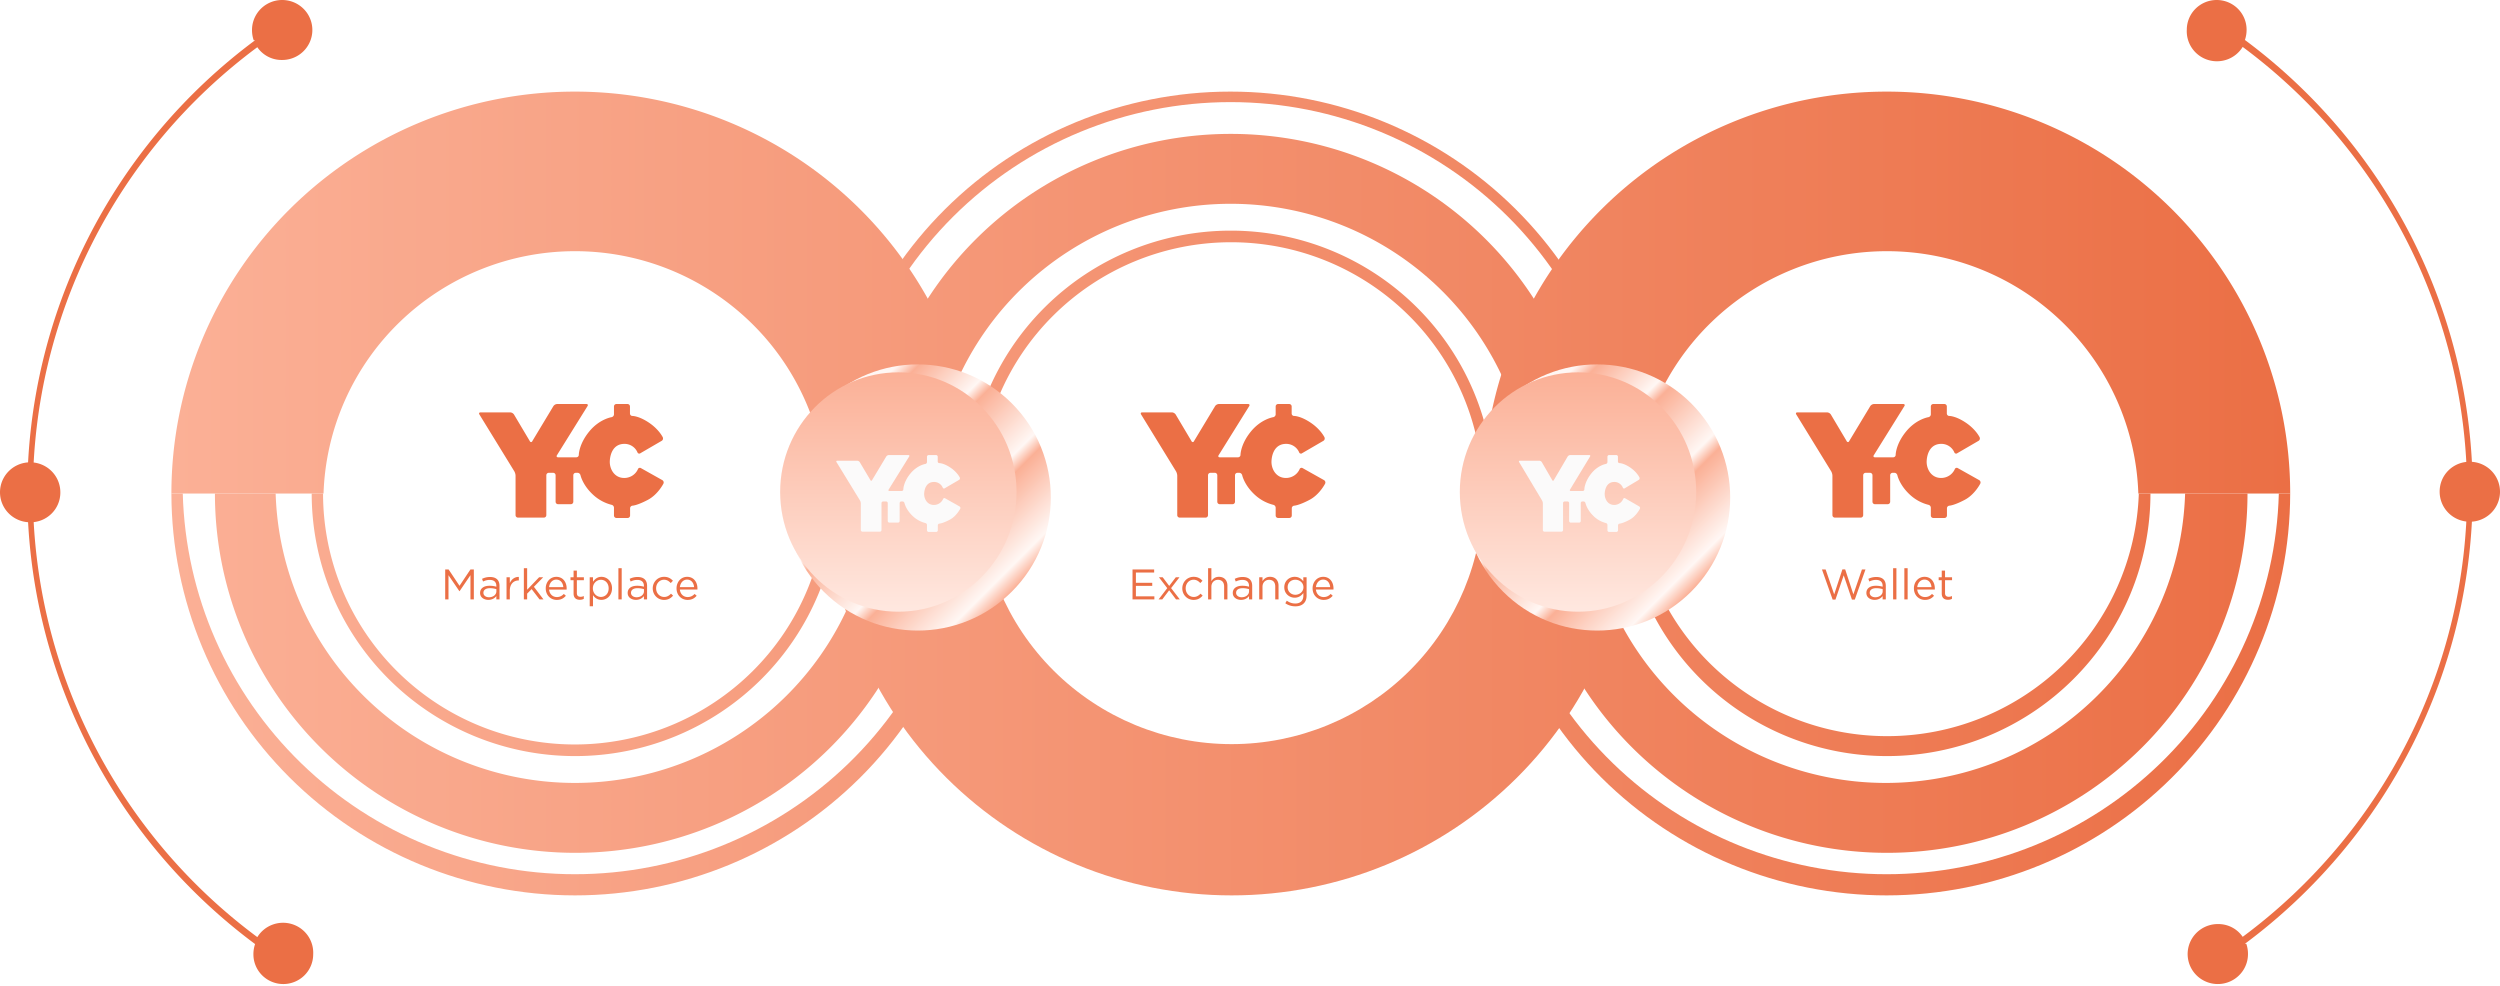 <svg width="791" height="312" viewBox="0 0 791 312" fill="none" xmlns="http://www.w3.org/2000/svg"><path d="M98.619 156.143a82.95 82.95 0 0 0 24.409 58.747c15.629 15.581 36.826 24.334 58.929 24.334 22.102 0 43.299-8.753 58.928-24.334a82.95 82.95 0 0 0 24.409-58.747h-3.772a79.285 79.285 0 0 1-23.33 56.15 79.778 79.778 0 0 1-56.323 23.258 79.778 79.778 0 0 1-56.324-23.258 79.285 79.285 0 0 1-23.33-56.15h-3.596Z" fill="url(#a)"/><path d="M181.869 283.301c33.845 0 66.306-13.391 90.254-37.233 23.948-23.842 37.425-56.185 37.472-89.925h-3.597c-.86 32.239-14.31 62.869-37.487 85.369-23.177 22.499-54.249 35.089-86.598 35.089-32.35 0-63.422-12.59-86.599-35.089-23.176-22.5-36.627-53.13-37.487-85.369h-3.596c.046 33.725 13.511 66.055 37.44 89.894 23.93 23.839 56.368 37.241 90.198 37.264Z" fill="url(#b)"/><path d="M68.003 156.143c0 30.152 12.015 59.07 33.402 80.391 21.387 21.321 50.394 33.299 80.639 33.299 30.246 0 59.253-11.978 80.64-33.299 21.386-21.321 33.401-50.239 33.401-80.391h-19.474a94.317 94.317 0 0 1-28.733 64.921c-17.677 17.095-41.337 26.656-65.965 26.656s-48.288-9.561-65.966-26.656a94.316 94.316 0 0 1-28.732-64.921H68.003Z" fill="url(#c)"/><path d="M306.086 156.055a82.953 82.953 0 0 1 24.409-58.747c15.629-15.581 36.826-24.334 58.929-24.334 22.102 0 43.3 8.753 58.928 24.334a82.954 82.954 0 0 1 24.41 58.747h-3.597a79.284 79.284 0 0 0-23.33-56.15 79.778 79.778 0 0 0-56.324-23.258 79.778 79.778 0 0 0-56.323 23.258 79.284 79.284 0 0 0-23.33 56.15h-3.772Z" fill="url(#d)"/><path d="M389.336 28.984c33.83 0 66.277 13.38 90.223 37.203 23.946 23.823 37.433 56.143 37.503 89.868h-3.597c0-32.82-13.077-64.295-36.356-87.503-23.279-23.207-54.852-36.244-87.773-36.244s-64.494 13.037-87.773 36.244c-23.279 23.208-36.356 54.683-36.356 87.503h-3.685c.07-33.725 13.557-66.045 37.503-89.868 23.946-23.823 56.394-37.203 90.223-37.203h.088Z" fill="url(#e)"/><path d="M275.383 156.055c0-30.152 12.015-59.07 33.401-80.39 21.387-21.322 50.394-33.3 80.64-33.3 30.245 0 59.252 11.978 80.639 33.3 21.387 21.32 33.402 50.238 33.402 80.39h-19.387a94.313 94.313 0 0 0-28.733-64.921c-17.677-17.095-41.337-26.656-65.965-26.656s-48.288 9.561-65.966 26.656a94.316 94.316 0 0 0-28.732 64.921h-19.299Z" fill="url(#f)"/><path d="M513.729 156.143a82.95 82.95 0 0 0 24.409 58.747c15.628 15.581 36.826 24.334 58.928 24.334 22.103 0 43.3-8.753 58.929-24.334a82.95 82.95 0 0 0 24.409-58.747h-3.684a79.297 79.297 0 0 1-24.229 54.439 79.78 79.78 0 0 1-55.381 22.334 79.78 79.78 0 0 1-55.381-22.334 79.292 79.292 0 0 1-24.228-54.439h-3.772Z" fill="url(#g)"/><path d="M596.979 283.301c33.829-.023 66.268-13.425 90.197-37.264 23.929-23.839 37.394-56.169 37.441-89.894h-3.597c-.86 32.239-14.31 62.869-37.487 85.369-23.177 22.499-54.248 35.089-86.598 35.089s-63.422-12.59-86.599-35.089c-23.176-22.5-36.627-53.13-37.487-85.369h-3.596c.046 33.74 13.523 66.083 37.472 89.925 23.948 23.842 56.409 37.233 90.254 37.233Z" fill="url(#h)"/><path d="M483.025 156.143c0 30.152 12.015 59.07 33.402 80.391 21.387 21.321 50.394 33.299 80.639 33.299 30.246 0 59.253-11.978 80.64-33.299 21.387-21.321 33.401-50.239 33.401-80.391H691.37a94.317 94.317 0 0 1-28.733 64.921c-17.677 17.095-41.337 26.656-65.965 26.656s-48.288-9.561-65.966-26.656a94.312 94.312 0 0 1-28.732-64.921h-18.949Z" fill="url(#i)"/><path d="M309.55 156.143c0-33.725-13.45-66.068-37.391-89.915-23.941-23.847-56.412-37.244-90.269-37.244-33.857 0-66.328 13.397-90.269 37.244-23.94 23.847-37.39 56.19-37.39 89.915h48.135c.685-20.565 9.369-40.059 24.216-54.365 14.847-14.306 34.695-22.303 55.352-22.303 20.657 0 40.505 7.997 55.352 22.303a79.16 79.16 0 0 1 24.216 54.365h48.048Z" fill="url(#j)"/><path d="M724.617 156.143c0-33.725-13.45-66.068-37.391-89.915-23.94-23.847-56.411-37.244-90.268-37.244-33.858 0-66.329 13.397-90.269 37.244-23.941 23.847-37.391 56.19-37.391 89.915h48.135a79.16 79.16 0 0 1 24.216-54.365c14.847-14.306 34.695-22.303 55.352-22.303 20.657 0 40.506 7.997 55.353 22.303a79.155 79.155 0 0 1 24.215 54.365h48.048Z" fill="url(#k)"/><path d="M517.346 156.143c0 33.724-13.45 66.068-37.391 89.914-23.941 23.847-56.411 37.244-90.269 37.244-33.857 0-66.328-13.397-90.269-37.244-23.941-23.846-37.39-56.19-37.39-89.914h48.047c0 21.031 8.388 41.201 23.318 56.073 14.93 14.871 35.18 23.226 56.294 23.226 21.114 0 41.364-8.355 56.294-23.226 14.93-14.872 23.318-35.042 23.318-56.073h48.048Z" fill="url(#l)"/><path d="M80.708 12.738C58.335 29.36 40.171 50.938 27.66 75.76a177.615 177.615 0 0 0-19.027 79.96c0 27.761 6.515 55.14 19.027 79.96 12.51 24.82 30.675 46.398 53.048 63.02a10.056 10.056 0 0 0-.53 3.251c0 2.493.997 4.884 2.77 6.647a9.488 9.488 0 0 0 6.689 2.753c2.508 0 4.914-.99 6.688-2.753a9.371 9.371 0 0 0 2.77-6.647 9.447 9.447 0 0 0-1.702-5.925 9.541 9.541 0 0 0-5.005-3.636 9.598 9.598 0 0 0-6.197.185 9.534 9.534 0 0 0-4.775 3.929c-22.042-16.358-39.94-37.602-52.268-62.043a174.816 174.816 0 0 1-18.747-78.742 174.82 174.82 0 0 1 18.747-78.742 175.985 175.985 0 0 1 52.268-62.042 9.262 9.262 0 0 0 3.378 2.992 9.329 9.329 0 0 0 4.4 1.049 9.59 9.59 0 0 0 5.338-1.562 9.503 9.503 0 0 0 3.554-4.255 9.435 9.435 0 0 0 .565-5.5 9.47 9.47 0 0 0-2.617-4.88 9.565 9.565 0 0 0-4.91-2.6 9.602 9.602 0 0 0-5.535.56 9.534 9.534 0 0 0-4.28 3.533 9.446 9.446 0 0 0-1.573 5.304 9.874 9.874 0 0 0 .53 3.162h.442Z" fill="#eb6f45"/><path fill-rule="evenodd" clip-rule="evenodd" d="M19.094 155.851a9.447 9.447 0 0 0-1.566-5.295 9.528 9.528 0 0 0-4.266-3.533 9.6 9.6 0 0 0-5.523-.576 9.568 9.568 0 0 0-4.911 2.576A9.47 9.47 0 0 0 .19 153.88a9.43 9.43 0 0 0 .528 5.493 9.504 9.504 0 0 0 3.516 4.273 9.592 9.592 0 0 0 5.313 1.605 9.507 9.507 0 0 0 3.647-.69 9.462 9.462 0 0 0 3.098-2.032 9.396 9.396 0 0 0 2.073-3.06 9.352 9.352 0 0 0 .729-3.618Z" fill="#eb6f45"/><path d="M710.292 298.613c22.373-16.622 40.537-38.201 53.049-63.021a177.628 177.628 0 0 0 19.026-79.96c0-27.761-6.515-55.14-19.026-79.96a178.787 178.787 0 0 0-53.049-63.021 10.07 10.07 0 0 0 .53-3.25 9.374 9.374 0 0 0-2.77-6.648A9.49 9.49 0 0 0 701.363 0a9.49 9.49 0 0 0-6.688 2.753 9.371 9.371 0 0 0-2.771 6.647 9.449 9.449 0 0 0 1.703 5.925 9.54 9.54 0 0 0 5.005 3.637 9.602 9.602 0 0 0 6.197-.186 9.53 9.53 0 0 0 4.775-3.929 175.983 175.983 0 0 1 52.268 62.043 174.821 174.821 0 0 1 18.747 78.742c0 27.339-6.419 54.302-18.747 78.742a175.985 175.985 0 0 1-52.268 62.042 9.26 9.26 0 0 0-3.378-2.992 9.338 9.338 0 0 0-4.401-1.049 9.595 9.595 0 0 0-5.337 1.563 9.493 9.493 0 0 0-3.554 4.254 9.435 9.435 0 0 0-.565 5.501 9.477 9.477 0 0 0 2.617 4.879 9.568 9.568 0 0 0 4.91 2.601 9.604 9.604 0 0 0 5.535-.561 9.537 9.537 0 0 0 4.281-3.532 9.455 9.455 0 0 0 1.572-5.305 9.864 9.864 0 0 0-.53-3.162h-.442Z" fill="#eb6f45"/><path fill-rule="evenodd" clip-rule="evenodd" d="M771.906 155.5a9.453 9.453 0 0 0 1.566 5.295 9.525 9.525 0 0 0 4.266 3.533 9.592 9.592 0 0 0 10.434-2 9.474 9.474 0 0 0 2.638-4.856 9.43 9.43 0 0 0-.528-5.494 9.505 9.505 0 0 0-3.516-4.273 9.59 9.59 0 0 0-5.313-1.605 9.51 9.51 0 0 0-3.647.69 9.46 9.46 0 0 0-3.098 2.032 9.37 9.37 0 0 0-2.802 6.678Z" fill="#eb6f45"/><path d="M140.859 189.651h1.042v-7.658l3.45 5.061h.054l3.45-5.074v7.671h1.069v-9.471h-1.082l-3.45 5.169-3.45-5.169h-1.083v9.471Zm13.654.149c1.245 0 2.043-.568 2.53-1.204v1.055h1.001v-4.275c0-.88-.243-1.57-.717-2.043-.514-.514-1.271-.771-2.259-.771-1.028 0-1.773.216-2.544.581l.311.853c.65-.311 1.299-.514 2.125-.514 1.312 0 2.083.649 2.083 1.907v.244a7.424 7.424 0 0 0-2.151-.298c-1.772 0-2.99.799-2.99 2.26v.027c0 1.448 1.312 2.178 2.611 2.178Zm.203-.825c-.933 0-1.759-.514-1.759-1.394v-.027c0-.879.731-1.447 2.043-1.447.866 0 1.529.148 2.057.297v.677c0 1.109-1.042 1.894-2.341 1.894Zm5.549.676h1.042v-2.787c0-2.11 1.244-3.206 2.773-3.206h.081v-1.123c-1.326-.041-2.34.784-2.854 1.948v-1.827h-1.042v6.995Zm5.483 0h1.042v-1.826l1.421-1.434 2.503 3.26h1.244l-3.03-3.991 2.936-3.004h-1.299l-3.775 3.938v-6.82h-1.042v9.877Zm10.417.163c1.34 0 2.179-.514 2.882-1.313l-.649-.581c-.582.595-1.231.987-2.206.987-1.244 0-2.313-.852-2.462-2.368h5.547c.014-.121.014-.189.014-.338 0-2.043-1.191-3.693-3.261-3.693-1.948 0-3.355 1.623-3.355 3.639v.027c0 2.165 1.583 3.64 3.49 3.64Zm-2.435-4.046c.149-1.353 1.042-2.381 2.273-2.381 1.407 0 2.124 1.123 2.233 2.381h-4.506Zm9.725 4.005c.501 0 .893-.095 1.259-.298v-.892c-.366.175-.65.243-1.015.243-.704 0-1.177-.298-1.177-1.164v-4.086h2.219v-.92h-2.219v-2.11h-1.042v2.11h-.974v.92h.974v4.222c0 1.42.839 1.975 1.975 1.975Zm3.13 2.043h1.042v-3.504c.541.798 1.38 1.488 2.679 1.488 1.691 0 3.341-1.366 3.341-3.639v-.027c0-2.301-1.664-3.626-3.341-3.626-1.299 0-2.098.73-2.679 1.555v-1.407h-1.042v9.16Zm3.531-2.949c-1.299 0-2.53-1.083-2.53-2.706v-.027c0-1.583 1.231-2.693 2.53-2.693 1.34 0 2.463 1.042 2.463 2.706v.027c0 1.691-1.11 2.693-2.463 2.693Zm5.548.784h1.042v-9.877h-1.042v9.877Zm5.543.149c1.245 0 2.043-.568 2.53-1.204v1.055h1.002v-4.275c0-.88-.244-1.57-.717-2.043-.515-.514-1.272-.771-2.26-.771-1.028 0-1.772.216-2.544.581l.312.853c.649-.311 1.299-.514 2.124-.514 1.312 0 2.083.649 2.083 1.907v.244a7.413 7.413 0 0 0-2.151-.298c-1.772 0-2.99.799-2.99 2.26v.027c0 1.448 1.312 2.178 2.611 2.178Zm.203-.825c-.933 0-1.759-.514-1.759-1.394v-.027c0-.879.731-1.447 2.043-1.447.866 0 1.529.148 2.057.297v.677c0 1.109-1.042 1.894-2.341 1.894Zm8.701.839c1.313 0 2.152-.555 2.855-1.353l-.663-.623c-.554.596-1.231 1.042-2.137 1.042-1.462 0-2.571-1.204-2.571-2.719v-.027c0-1.516 1.082-2.706 2.503-2.706.961 0 1.569.473 2.124 1.055l.69-.731c-.663-.703-1.475-1.244-2.801-1.244-2.056 0-3.585 1.664-3.585 3.653v.027c0 1.962 1.529 3.626 3.585 3.626Zm7.437 0c1.34 0 2.178-.514 2.882-1.313l-.649-.581c-.582.595-1.232.987-2.206.987-1.245 0-2.313-.852-2.462-2.368h5.547c.014-.121.014-.189.014-.338 0-2.043-1.191-3.693-3.261-3.693-1.949 0-3.356 1.623-3.356 3.639v.027c0 2.165 1.583 3.64 3.491 3.64Zm-2.435-4.046c.149-1.353 1.041-2.381 2.273-2.381 1.407 0 2.124 1.123 2.232 2.381h-4.505Zm-12.314-37.651c-.309-.194-.734-.077-.927.234 0 .039-.038.078-.038.117-.773 1.713-2.473 2.765-4.328 2.765-3.206 0-4.713-2.999-4.558-5.452.154-2.453 1.275-5.257 4.481-5.335a4.445 4.445 0 0 1 4.25 2.648c.116.351.464.506.811.39.039 0 .078-.039.116-.078l6.761-3.933c.387-.234.503-.701.348-1.091 0 0-1.082-2.336-4.134-4.478-3.361-2.336-5.486-2.297-5.486-2.297a.778.778 0 0 1-.773-.779v-2.219a.777.777 0 0 0-.772-.779h-3.516a.778.778 0 0 0-.773.779v2.492c0 .428-.348.818-.773.895 0 0-3.863.584-7.108 4.595-3.246 4.011-3.246 7.321-3.246 7.321a.778.778 0 0 1-.772.779h-5.796c-.424 0-.579-.312-.347-.662l9.697-15.576c.193-.312.039-.623-.386-.623h-9.273a1.56 1.56 0 0 0-1.159.662l-6.683 11.098c-.078.233-.348.35-.541.233a.351.351 0 0 1-.232-.233l-5.023-8.45a1.556 1.556 0 0 0-1.159-.662h-9.426c-.425 0-.58.311-.348.662l11.049 17.99c.232.428.387.934.387 1.441v12.421c0 .429.347.779.772.779h8.191c.425 0 .773-.35.773-.779v-12.616c0-.428.347-.779.772-.779h1.391c.425 0 .773.351.773.779v8.372c0 .428.348.779.772.779h4.057a.779.779 0 0 0 .773-.779v-8.372c0-.428.348-.779.773-.779h.579c.464 0 .811.351.927.779 0 0 .657 3.154 4.096 6.269a13.437 13.437 0 0 0 5.717 3.076.96.96 0 0 1 .773.935v2.453c0 .429.348.779.773.779h3.554c.425 0 .773-.35.773-.779v-2.297c0-.429.348-.779.773-.818 0 0 1.429-.039 4.829-1.83 3.207-1.675 4.945-5.14 4.945-5.14.193-.39.039-.857-.309-1.09l-6.8-3.817Zm155.532 41.534h6.914v-.974H359.4v-3.315h5.169v-.974H359.4v-3.233h5.777v-.975h-6.846v9.471Zm9.551-6.995h-1.19l2.625 3.437-2.734 3.558h1.164l2.178-2.882 2.165 2.882h1.204l-2.76-3.572 2.652-3.423h-1.163l-2.084 2.733-2.057-2.733Zm9.783 7.158c1.313 0 2.152-.555 2.855-1.353l-.663-.623c-.555.596-1.231 1.042-2.138 1.042-1.461 0-2.57-1.204-2.57-2.719v-.027c0-1.516 1.082-2.706 2.503-2.706.96 0 1.569.473 2.124 1.055l.69-.731c-.663-.703-1.475-1.244-2.801-1.244-2.056 0-3.585 1.664-3.585 3.653v.027c0 1.962 1.529 3.626 3.585 3.626Zm4.577-.163h1.042v-4.005c0-1.312.893-2.191 2.097-2.191 1.245 0 1.935.811 1.935 2.11v4.086h1.042v-4.343c0-1.664-1.001-2.8-2.679-2.8-1.204 0-1.921.608-2.395 1.366v-4.1h-1.042v9.877Zm10.421.149c1.245 0 2.043-.568 2.53-1.204v1.055h1.002v-4.275c0-.88-.244-1.57-.717-2.043-.515-.514-1.272-.771-2.26-.771-1.028 0-1.772.216-2.544.581l.312.853c.649-.311 1.298-.514 2.124-.514 1.312 0 2.083.649 2.083 1.907v.244a7.413 7.413 0 0 0-2.151-.298c-1.772 0-2.99.799-2.99 2.26v.027c0 1.448 1.312 2.178 2.611 2.178Zm.203-.825c-.933 0-1.759-.514-1.759-1.394v-.027c0-.879.731-1.447 2.043-1.447.866 0 1.529.148 2.057.297v.677c0 1.109-1.042 1.894-2.341 1.894Zm5.549.676h1.042v-4.005c0-1.312.893-2.191 2.097-2.191 1.245 0 1.935.811 1.935 2.11v4.086h1.041v-4.343c0-1.664-1.001-2.8-2.678-2.8-1.205 0-1.922.608-2.395 1.366v-1.218h-1.042v6.995Zm11.436 2.192c1.123 0 2.029-.297 2.665-.933.582-.582.893-1.394.893-2.476v-5.778h-1.042v1.259c-.582-.758-1.42-1.407-2.733-1.407-1.678 0-3.288 1.258-3.288 3.301v.027c0 2.002 1.61 3.274 3.288 3.274 1.285 0 2.138-.663 2.747-1.475v.826c0 1.637-.988 2.489-2.544 2.489-1.015 0-1.881-.311-2.692-.893l-.474.812c.934.65 2.003.974 3.18.974Zm-.014-3.653c-1.299 0-2.422-.974-2.422-2.381v-.027c0-1.434 1.083-2.354 2.422-2.354 1.326 0 2.571.933 2.571 2.367v.027c0 1.408-1.245 2.368-2.571 2.368Zm8.958 1.624c1.339 0 2.178-.514 2.882-1.313l-.65-.581c-.582.595-1.231.987-2.205.987-1.245 0-2.314-.852-2.463-2.368h5.548c.013-.121.013-.189.013-.338 0-2.043-1.19-3.693-3.261-3.693-1.948 0-3.355 1.623-3.355 3.639v.027c0 2.165 1.583 3.64 3.491 3.64Zm-2.436-4.046c.149-1.353 1.042-2.381 2.273-2.381 1.408 0 2.125 1.123 2.233 2.381h-4.506Zm-4.2-37.651c-.309-.194-.734-.077-.927.234 0 .039-.039.078-.039.117-.773 1.713-2.473 2.765-4.327 2.765-3.207 0-4.714-2.999-4.559-5.452.154-2.453 1.275-5.257 4.482-5.335a4.445 4.445 0 0 1 4.249 2.648c.116.351.464.506.812.39.038 0 .077-.039.116-.078l6.761-3.933c.386-.234.502-.701.347-1.091 0 0-1.081-2.336-4.134-4.478-3.361-2.336-5.486-2.297-5.486-2.297a.777.777 0 0 1-.772-.779v-2.219a.778.778 0 0 0-.773-.779h-3.516a.777.777 0 0 0-.772.779v2.492c0 .428-.348.818-.773.895 0 0-3.864.584-7.109 4.595s-3.245 7.321-3.245 7.321a.779.779 0 0 1-.773.779h-5.795c-.425 0-.58-.312-.348-.662l9.697-15.576c.194-.312.039-.623-.386-.623h-9.272a1.556 1.556 0 0 0-1.159.662l-6.684 11.098c-.077.233-.348.35-.541.233a.351.351 0 0 1-.232-.233l-5.022-8.45a1.56 1.56 0 0 0-1.159-.662h-9.427c-.425 0-.58.311-.348.662l11.05 17.99c.231.428.386.934.386 1.441v12.421c0 .429.348.779.773.779h8.19c.425 0 .773-.35.773-.779v-12.616c0-.428.348-.779.773-.779h1.39c.425 0 .773.351.773.779v8.372c0 .428.348.779.773.779h4.057a.778.778 0 0 0 .772-.779v-8.372c0-.428.348-.779.773-.779h.579c.464 0 .812.351.928.779 0 0 .656 3.154 4.095 6.269a13.44 13.44 0 0 0 5.718 3.076.96.96 0 0 1 .773.935v2.453c0 .429.347.779.772.779h3.555c.425 0 .772-.35.772-.779v-2.297c0-.429.348-.779.773-.818 0 0 1.429-.039 4.829-1.83 3.207-1.675 4.946-5.14 4.946-5.14.193-.39.038-.857-.31-1.09l-6.799-3.817Zm167.689 41.602h.893l2.611-7.685 2.598 7.685h.906l3.383-9.539h-1.123l-2.706 7.888-2.598-7.915h-.879l-2.598 7.915-2.706-7.888h-1.164l3.383 9.539Zm13.288.081c1.245 0 2.043-.568 2.53-1.204v1.055h1.001v-4.275c0-.88-.243-1.57-.717-2.043-.514-.514-1.272-.771-2.26-.771-1.028 0-1.772.216-2.543.581l.311.853c.649-.311 1.299-.514 2.124-.514 1.313 0 2.084.649 2.084 1.907v.244a7.424 7.424 0 0 0-2.151-.298c-1.773 0-2.991.799-2.991 2.26v.027c0 1.448 1.313 2.178 2.612 2.178Zm.203-.825c-.934 0-1.759-.514-1.759-1.394v-.027c0-.879.73-1.447 2.043-1.447.866 0 1.529.148 2.056.297v.677c0 1.109-1.041 1.894-2.34 1.894Zm5.643.676h1.042v-9.877h-1.042v9.877Zm3.554 0h1.042v-9.877h-1.042v9.877Zm6.518.163c1.339 0 2.178-.514 2.882-1.313l-.65-.581c-.582.595-1.231.987-2.205.987-1.245 0-2.314-.852-2.463-2.368h5.548c.013-.121.013-.189.013-.338 0-2.043-1.191-3.693-3.261-3.693-1.948 0-3.355 1.623-3.355 3.639v.027c0 2.165 1.583 3.64 3.491 3.64Zm-2.436-4.046c.149-1.353 1.042-2.381 2.273-2.381 1.407 0 2.125 1.123 2.233 2.381h-4.506Zm9.726 4.005c.5 0 .893-.095 1.258-.298v-.892c-.365.175-.65.243-1.015.243-.703 0-1.177-.298-1.177-1.164v-4.086h2.219v-.92h-2.219v-2.11h-1.042v2.11h-.974v.92h.974v4.222c0 1.42.839 1.975 1.976 1.975Zm3.112-41.656c-.309-.194-.734-.077-.928.234 0 .039-.038.078-.038.117-.773 1.713-2.473 2.765-4.327 2.765-3.207 0-4.714-2.999-4.559-5.452.154-2.453 1.275-5.257 4.481-5.335a4.445 4.445 0 0 1 4.25 2.648c.116.351.464.506.812.39.038 0 .077-.039.115-.078l6.762-3.933c.386-.234.502-.701.347-1.091 0 0-1.082-2.336-4.134-4.478-3.361-2.336-5.486-2.297-5.486-2.297a.777.777 0 0 1-.772-.779v-2.219a.778.778 0 0 0-.773-.779h-3.516a.778.778 0 0 0-.773.779v2.492c0 .428-.347.818-.772.895 0 0-3.864.584-7.109 4.595s-3.245 7.321-3.245 7.321a.779.779 0 0 1-.773.779h-5.795c-.425 0-.58-.312-.348-.662l9.697-15.576c.193-.312.039-.623-.386-.623h-9.272a1.556 1.556 0 0 0-1.159.662l-6.684 11.098c-.077.233-.348.35-.541.233a.351.351 0 0 1-.232-.233l-5.022-8.45a1.56 1.56 0 0 0-1.159-.662h-9.427c-.425 0-.58.311-.348.662l11.05 17.99c.231.428.386.934.386 1.441v12.421c0 .429.348.779.773.779h8.19c.425 0 .773-.35.773-.779v-12.616c0-.428.348-.779.773-.779h1.39c.425 0 .773.351.773.779v8.372c0 .428.348.779.773.779h4.056a.779.779 0 0 0 .773-.779v-8.372c0-.428.348-.779.773-.779h.579c.464 0 .812.351.928.779 0 0 .656 3.154 4.095 6.269a13.435 13.435 0 0 0 5.718 3.076.96.96 0 0 1 .772.935v2.453c0 .429.348.779.773.779h3.554c.425 0 .773-.35.773-.779v-2.297c0-.429.348-.779.773-.818 0 0 1.429-.039 4.829-1.83 3.207-1.675 4.945-5.14 4.945-5.14.194-.39.039-.857-.309-1.09l-6.799-3.817Z" fill="#eb6f45"/><g filter="url(#m)"><path d="M254.601 125.632c-16.443 16.443-16.443 43.103 0 59.546 16.443 16.443 43.103 16.443 59.546 0 16.443-16.443 16.443-43.103 0-59.546-16.443-16.443-43.103-16.443-59.546 0Z" fill="url(#n)"/></g><g filter="url(#o)"><path d="M469.556 125.632c-16.443 16.443-16.443 43.103 0 59.546 16.444 16.443 43.103 16.443 59.546 0 16.443-16.443 16.443-43.103 0-59.546-16.443-16.443-43.102-16.443-59.546 0Z" fill="url(#p)"/></g><path d="M284.237 193.543c20.656 0 37.4-16.954 37.4-37.867 0-20.914-16.744-37.867-37.4-37.867-20.655 0-37.399 16.953-37.399 37.867 0 20.913 16.744 37.867 37.399 37.867Z" fill="url(#q)"/><path d="M499.284 193.543c20.655 0 37.4-16.954 37.4-37.867 0-20.914-16.745-37.867-37.4-37.867-20.655 0-37.399 16.953-37.399 37.867 0 20.913 16.744 37.867 37.399 37.867Z" fill="url(#r)"/><path d="M299.036 157.666c-.208-.132-.494-.053-.624.157 0 .026-.026.053-.026.079a3.17 3.17 0 0 1-2.909 1.864c-2.155 0-3.168-2.022-3.064-3.676.103-1.654.857-3.544 3.012-3.596a2.985 2.985 0 0 1 2.857 1.785c.078.236.312.341.546.262.026 0 .052-.026.078-.052l4.545-2.652a.594.594 0 0 0 .234-.735s-.728-1.575-2.779-3.019c-2.26-1.575-3.689-1.548-3.689-1.548a.525.525 0 0 1-.519-.526v-1.496a.524.524 0 0 0-.519-.525h-2.364a.523.523 0 0 0-.519.525v1.68a.64.64 0 0 1-.52.604s-2.597.394-4.779 3.098c-2.181 2.704-2.181 4.935-2.181 4.935a.524.524 0 0 1-.52.525H281.4c-.285 0-.389-.21-.234-.446l6.52-10.501c.129-.21.026-.42-.26-.42h-6.234a1.05 1.05 0 0 0-.779.446l-4.493 7.482c-.052.158-.234.237-.364.158a.236.236 0 0 1-.155-.158l-3.377-5.697a1.047 1.047 0 0 0-.779-.446h-6.337c-.286 0-.39.21-.234.446l7.428 12.129c.156.289.26.63.26.971v8.375c0 .289.234.525.519.525h5.506c.286 0 .52-.236.52-.525v-8.506c0-.289.234-.525.519-.525h.935c.286 0 .52.236.52.525v5.644c0 .289.234.525.519.525h2.727c.286 0 .52-.236.52-.525v-5.644c0-.289.234-.525.519-.525h.39c.312 0 .545.236.623.525 0 0 .442 2.127 2.753 4.227a9.045 9.045 0 0 0 3.844 2.074c.286.052.52.315.52.63v1.654c0 .288.233.525.519.525h2.39a.524.524 0 0 0 .519-.525v-1.549c0-.289.234-.525.519-.552 0 0 .961-.026 3.247-1.233 2.156-1.129 3.324-3.466 3.324-3.466a.586.586 0 0 0-.207-.735l-4.571-2.572Zm215.162 0c-.203-.132-.482-.053-.608.157 0 .026-.026.053-.026.079a3.091 3.091 0 0 1-2.839 1.864c-2.105 0-3.094-2.022-2.992-3.676.101-1.654.837-3.544 2.941-3.596 1.192-.053 2.307.656 2.789 1.785a.4.4 0 0 0 .532.262c.026 0 .051-.026.076-.052l4.437-2.652a.603.603 0 0 0 .229-.735s-.71-1.575-2.713-3.019c-2.206-1.575-3.601-1.548-3.601-1.548a.518.518 0 0 1-.507-.526v-1.496a.517.517 0 0 0-.507-.525h-2.307a.517.517 0 0 0-.507.525v1.68a.635.635 0 0 1-.507.604s-2.536.394-4.665 3.098c-2.13 2.704-2.13 4.935-2.13 4.935a.517.517 0 0 1-.507.525h-3.803c-.279 0-.381-.21-.229-.446l6.364-10.501c.127-.21.026-.42-.253-.42h-6.085a1.02 1.02 0 0 0-.761.446l-4.386 7.482c-.051.158-.228.237-.355.158a.232.232 0 0 1-.152-.158l-3.296-5.697a1.02 1.02 0 0 0-.761-.446h-6.186c-.279 0-.38.21-.228.446l7.251 12.129c.152.289.253.63.253.971v8.375c0 .289.229.525.508.525h5.375a.517.517 0 0 0 .507-.525v-8.506c0-.289.228-.525.507-.525h.913c.278 0 .507.236.507.525v5.644c0 .289.228.525.507.525h2.662a.517.517 0 0 0 .507-.525v-5.644c0-.289.228-.525.507-.525h.38c.305 0 .533.236.609.525 0 0 .431 2.127 2.687 4.227a8.764 8.764 0 0 0 3.753 2.074.642.642 0 0 1 .507.63v1.654c0 .288.228.525.507.525h2.333a.519.519 0 0 0 .507-.525v-1.549c0-.289.228-.525.507-.552 0 0 .938-.026 3.169-1.233 2.104-1.129 3.245-3.466 3.245-3.466a.592.592 0 0 0-.203-.735l-4.462-2.572Z" fill="#FBFAFA"/><defs><linearGradient id="a" x1="54.23" y1="316.881" x2="724.617" y2="316.88" gradientUnits="userSpaceOnUse"><stop stop-color="#fbb096"/><stop offset="1" stop-color="#eb6f45"/></linearGradient><linearGradient id="b" x1="54.23" y1="316.881" x2="724.617" y2="316.88" gradientUnits="userSpaceOnUse"><stop stop-color="#fbb096"/><stop offset="1" stop-color="#eb6f45"/></linearGradient><linearGradient id="c" x1="54.23" y1="316.881" x2="724.617" y2="316.88" gradientUnits="userSpaceOnUse"><stop stop-color="#fbb096"/><stop offset="1" stop-color="#eb6f45"/></linearGradient><linearGradient id="d" x1="54.23" y1="316.881" x2="724.617" y2="316.88" gradientUnits="userSpaceOnUse"><stop stop-color="#fbb096"/><stop offset="1" stop-color="#eb6f45"/></linearGradient><linearGradient id="e" x1="54.23" y1="316.881" x2="724.617" y2="316.88" gradientUnits="userSpaceOnUse"><stop stop-color="#fbb096"/><stop offset="1" stop-color="#eb6f45"/></linearGradient><linearGradient id="f" x1="54.23" y1="316.881" x2="724.617" y2="316.88" gradientUnits="userSpaceOnUse"><stop stop-color="#fbb096"/><stop offset="1" stop-color="#eb6f45"/></linearGradient><linearGradient id="g" x1="54.23" y1="316.881" x2="724.617" y2="316.88" gradientUnits="userSpaceOnUse"><stop stop-color="#fbb096"/><stop offset="1" stop-color="#eb6f45"/></linearGradient><linearGradient id="h" x1="54.23" y1="316.881" x2="724.617" y2="316.88" gradientUnits="userSpaceOnUse"><stop stop-color="#fbb096"/><stop offset="1" stop-color="#eb6f45"/></linearGradient><linearGradient id="i" x1="54.23" y1="316.881" x2="724.617" y2="316.88" gradientUnits="userSpaceOnUse"><stop stop-color="#fbb096"/><stop offset="1" stop-color="#eb6f45"/></linearGradient><linearGradient id="j" x1="54.23" y1="316.881" x2="724.617" y2="316.88" gradientUnits="userSpaceOnUse"><stop stop-color="#fbb096"/><stop offset="1" stop-color="#eb6f45"/></linearGradient><linearGradient id="k" x1="54.23" y1="316.881" x2="724.617" y2="316.88" gradientUnits="userSpaceOnUse"><stop stop-color="#fbb096"/><stop offset="1" stop-color="#eb6f45"/></linearGradient><linearGradient id="l" x1="54.23" y1="316.881" x2="724.617" y2="316.88" gradientUnits="userSpaceOnUse"><stop stop-color="#fbb096"/><stop offset="1" stop-color="#eb6f45"/></linearGradient><linearGradient id="n" x1="314.147" y1="185.178" x2="254.601" y2="125.632" gradientUnits="userSpaceOnUse"><stop stop-color="#fbb096"/><stop offset=".068" stop-color="#fff7f4"/><stop offset=".307" stop-color="#fbb096"/><stop offset=".359" stop-color="#fff7f4"/><stop offset=".599" stop-color="#fbb096"/><stop offset=".646" stop-color="#fff7f4"/><stop offset=".849" stop-color="#fbb096"/><stop offset=".906" stop-color="#fff7f4"/></linearGradient><linearGradient id="p" x1="529.102" y1="185.178" x2="469.556" y2="125.632" gradientUnits="userSpaceOnUse"><stop stop-color="#fbb096"/><stop offset=".068" stop-color="#fff7f4"/><stop offset=".307" stop-color="#fbb096"/><stop offset=".359" stop-color="#fff7f4"/><stop offset=".599" stop-color="#fbb096"/><stop offset=".646" stop-color="#fff7f4"/><stop offset=".849" stop-color="#fbb096"/><stop offset=".906" stop-color="#fff7f4"/></linearGradient><linearGradient id="q" x1="284.237" y1="117.809" x2="284.237" y2="193.543" gradientUnits="userSpaceOnUse"><stop stop-color="#fbb096"/><stop offset="1" stop-color="#ffe8e0"/></linearGradient><linearGradient id="r" x1="499.284" y1="117.809" x2="499.284" y2="193.543" gradientUnits="userSpaceOnUse"><stop stop-color="#fbb096"/><stop offset="1" stop-color="#ffe8e0"/></linearGradient><filter id="m" x="189.27" y="56.3" width="202.209" height="202.21" filterUnits="userSpaceOnUse" color-interpolation-filters="sRGB"><feFlood flood-opacity="0" result="BackgroundImageFix"/><feColorMatrix in="SourceAlpha" values="0 0 0 0 0 0 0 0 0 0 0 0 0 0 0 0 0 0 127 0" result="hardAlpha"/><feOffset dx="6" dy="2"/><feGaussianBlur stdDeviation="29.5"/><feComposite in2="hardAlpha" operator="out"/><feColorMatrix values="0 0 0 0 0.04 0 0 0 0 0.192 0 0 0 0 0.433 0 0 0 0.27 0"/><feBlend in2="BackgroundImageFix" result="effect1_dropShadow_1104_5685"/><feBlend in="SourceGraphic" in2="effect1_dropShadow_1104_5685" result="shape"/></filter><filter id="o" x="404.225" y="56.3" width="202.209" height="202.21" filterUnits="userSpaceOnUse" color-interpolation-filters="sRGB"><feFlood flood-opacity="0" result="BackgroundImageFix"/><feColorMatrix in="SourceAlpha" values="0 0 0 0 0 0 0 0 0 0 0 0 0 0 0 0 0 0 127 0" result="hardAlpha"/><feOffset dx="6" dy="2"/><feGaussianBlur stdDeviation="29.5"/><feComposite in2="hardAlpha" operator="out"/><feColorMatrix values="0 0 0 0 0.04 0 0 0 0 0.192 0 0 0 0 0.433 0 0 0 0.27 0"/><feBlend in2="BackgroundImageFix" result="effect1_dropShadow_1104_5685"/><feBlend in="SourceGraphic" in2="effect1_dropShadow_1104_5685" result="shape"/></filter></defs></svg>